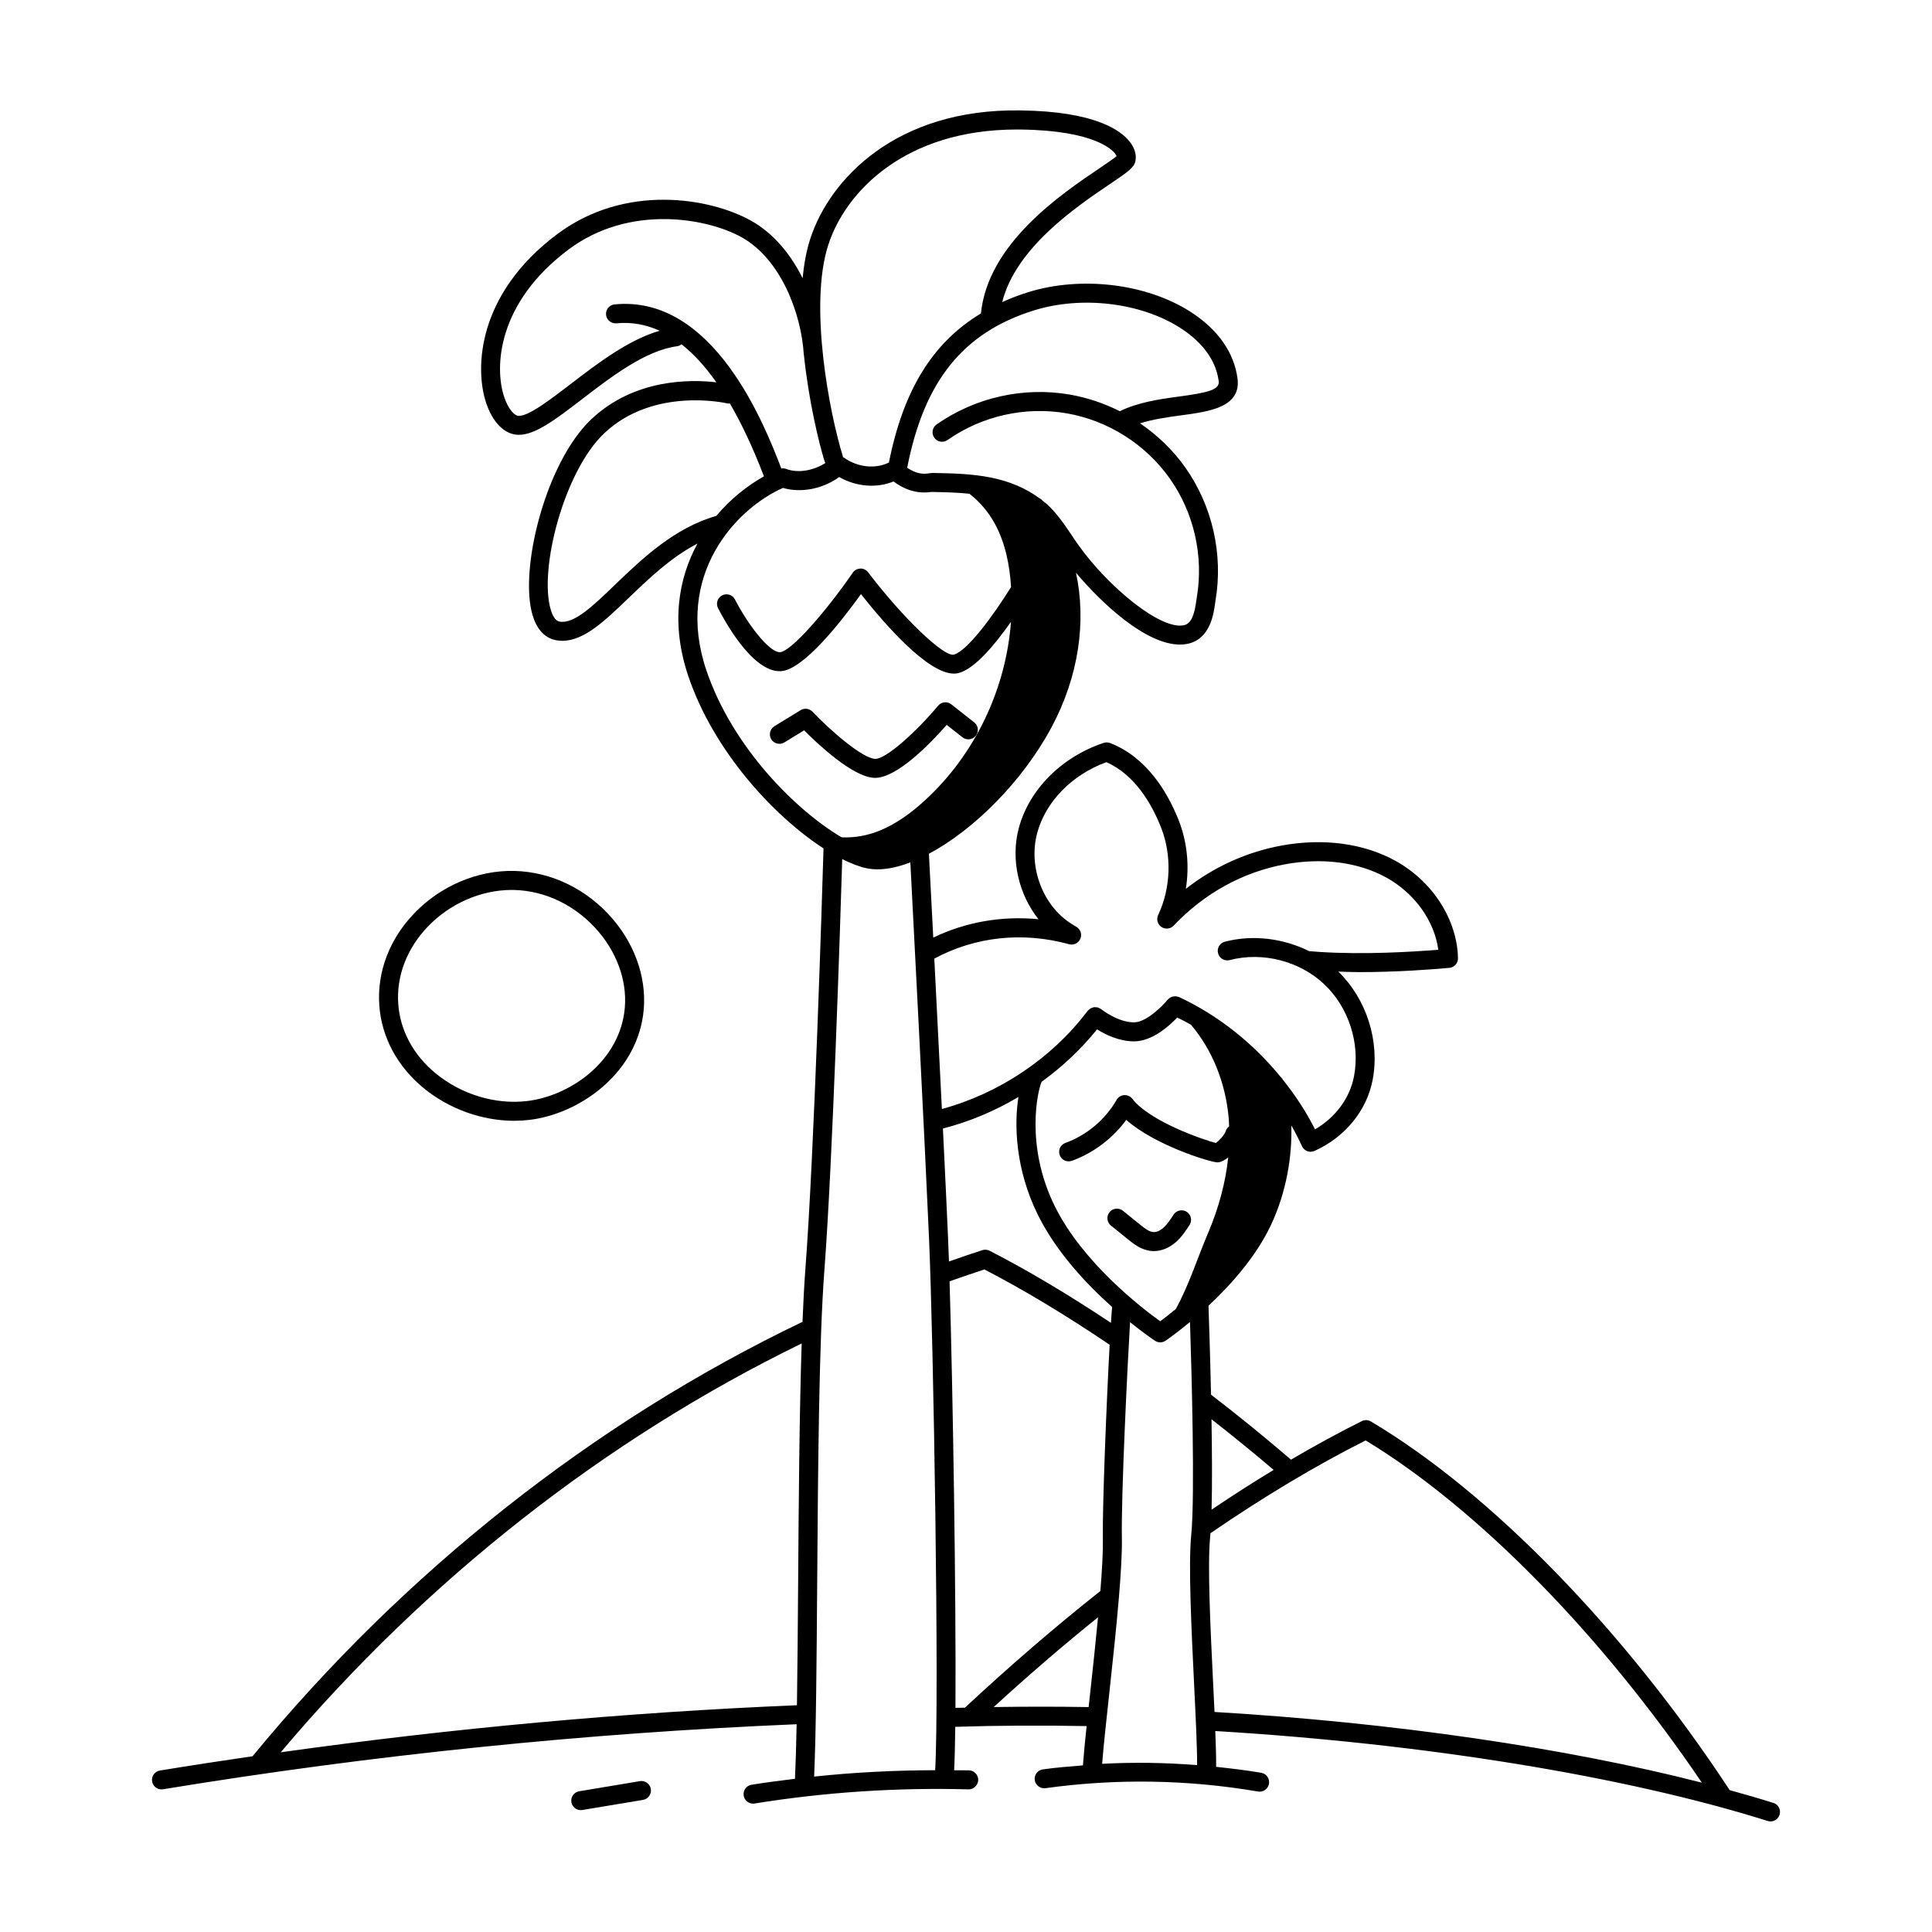 <?xml version="1.0" encoding="UTF-8"?>
<!-- Uploaded to: ICON Repo, www.svgrepo.com, Generator: ICON Repo Mixer Tools -->
<svg fill="#000000" width="800px" height="800px" version="1.1" viewBox="144 144 512 512" xmlns="http://www.w3.org/2000/svg">
 <g>
  <path d="m375.49 350.13c0.125 0.012 0.262 0.016 0.395 0.016 5.883 0 14.715-9.164 19-14.043l4.176 3.289c1.094 0.863 2.676 0.676 3.535-0.418 0.863-1.094 0.676-2.676-0.418-3.535l-6.074-4.785c-1.066-0.84-2.621-0.684-3.492 0.363-5.75 6.879-13.73 14.09-16.637 14.09h-0.117c-3.445-0.25-11.742-7.457-16.539-12.496-0.82-0.863-2.133-1.027-3.144-0.414l-6.949 4.262c-1.184 0.73-1.559 2.281-0.828 3.465 0.73 1.188 2.281 1.551 3.465 0.832l5.231-3.211c3.789 3.805 12.73 12.172 18.398 12.586z"/>
  <path d="m459.24 468.64c0.754-1.164 0.43-2.727-0.734-3.488-1.168-0.75-2.727-0.43-3.488 0.734-0.863 1.32-1.672 2.57-2.695 3.473-0.883 0.785-1.879 1.238-2.731 1.145-1.074-0.09-2.188-0.934-3.527-2.019l-4.484-3.621c-1.078-0.867-2.66-0.707-3.543 0.371-0.875 1.082-0.711 2.672 0.371 3.547l4.484 3.629c1.512 1.219 3.578 2.891 6.273 3.117 0.207 0.016 0.406 0.023 0.613 0.023 2.039 0 4.106-0.848 5.879-2.414 1.535-1.352 2.617-3.023 3.582-4.496z"/>
  <path d="m256.16 432.27c6.793 5.613 15.566 8.75 24.121 8.75 1.355 0 2.707-0.082 4.039-0.238 12.883-1.543 27.809-11.754 30.094-27.652 1.258-8.762-1.637-18.047-7.945-25.477-6.758-7.961-16.32-12.641-26.238-12.848-9.777-0.211-19.625 4.039-26.562 11.348-6.519 6.848-9.77 15.469-9.152 24.27 0.586 8.363 4.723 16.125 11.645 21.848zm1.152-42.645c5.859-6.148 14.137-9.781 22.266-9.781 0.18 0 0.367 0 0.555 0.004 8.473 0.172 16.676 4.207 22.5 11.07 5.371 6.332 7.848 14.168 6.797 21.496-1.926 13.418-14.676 22.051-25.703 23.367-8.449 1.02-17.527-1.758-24.348-7.391-5.856-4.836-9.344-11.348-9.836-18.32-0.523-7.371 2.238-14.629 7.769-20.445z"/>
  <path d="m613.96 621.79c-3.699-1.164-7.594-2.289-11.574-3.387-27.789-42.309-63.277-78.797-95.078-97.699-0.742-0.438-1.641-0.473-2.414-0.09-6.141 3.055-12.426 6.504-18.766 10.207-6.856-5.883-13.969-11.668-21.195-17.23-0.238-10.992-0.562-20.652-0.672-23.555 5.844-5.457 12.543-12.914 16.52-21.316 4.156-8.793 5.691-18.41 5.43-26.465 1.027 1.793 1.977 3.629 2.832 5.5 0.43 0.926 1.34 1.473 2.293 1.473 0.348 0 0.699-0.07 1.031-0.223 8.082-3.637 13.84-10.676 15.402-18.828 1.953-10.242-1.621-21.422-9.098-28.691 1.867 0.055 3.75 0.137 5.594 0.137 10 0 19.312-0.719 23.824-1.129 1.32-0.121 2.316-1.238 2.293-2.559-0.207-10.191-6.68-20.305-16.488-25.762-8.418-4.676-19.164-6.125-30.242-4.098-9.262 1.699-17.898 5.621-25.391 11.473 0.984-6.137 0.344-12.555-1.945-18.297-2.863-7.176-8.328-16.531-18.117-20.332-0.539-0.215-1.148-0.227-1.707-0.047-11.156 3.715-19.781 12.379-22.512 22.617-2.207 8.297-0.004 17.543 5.231 24.117-9.672-0.945-19.25 0.711-27.887 4.867-0.551-10.68-0.984-18.887-1.152-22.215 11.789-6.277 24.758-19.07 32.504-33.535 7.203-13.457 9.27-28.047 6.469-40.949 6.902 8.227 18.555 19.043 27.543 19.043 0.789 0 1.562-0.086 2.301-0.262 5.734-1.359 6.637-7.871 7.027-10.645l0.105-0.742c2.086-12.27-0.832-25.129-8.016-35.293-3.254-4.606-7.359-8.531-11.98-11.688 3.438-1.082 7.309-1.637 10.871-2.117 7.488-0.996 15.973-2.133 14.957-9.789-0.922-6.934-5.25-13.043-12.508-17.684-11.688-7.465-28.988-9.531-43.023-5.144-2.41 0.75-4.66 1.633-6.82 2.594 3.621-14.414 19.652-25.27 28.59-31.309 4.555-3.078 6.262-4.231 6.672-5.91 0.402-1.656-0.105-3.516-1.445-5.238-2.328-3.004-9.184-8.082-28.918-8.324-32.875-0.551-50.633 18.117-55.797 34.102-1.02 3.148-1.641 6.664-2 10.359-3.148-6.324-7.691-11.91-13.707-15.262-10.723-5.984-33.258-9.965-51.352 3.606-21.184 15.871-21.824 35.469-18.863 44.543 1.75 5.356 4.969 8.578 8.621 8.621h0.086c4.445 0 9.879-4.168 16.746-9.438 7.906-6.062 16.871-12.934 25.195-14.035 0.457-0.059 0.84-0.266 1.18-0.527 3.199 2.519 6.277 5.879 9.234 10.082-6.996-0.812-21.801-0.938-33.176 9.828-12.043 11.387-19.176 39.816-15.512 51.938 1.445 4.805 4.227 6.242 6.297 6.602 0.527 0.09 1.059 0.137 1.578 0.137 5.769 0 11.281-5.305 17.59-11.367 5.356-5.148 11.262-10.812 18.219-14.395-5.055 9.27-7.16 21.195-2.402 35.207 6.785 19.992 22.809 37.156 35.805 45.57-0.312 10.59-2.453 80.633-4.793 111.31-0.312 4.102-0.562 8.902-0.777 14.16-55.168 26.422-105.52 66.18-145.74 115.12-8.203 1.199-16.391 2.445-24.547 3.785-1.371 0.223-2.301 1.523-2.074 2.891 0.203 1.234 1.27 2.109 2.481 2.109 0.137 0 0.277-0.012 0.414-0.035 55.391-9.098 111.87-14.883 167.91-17.234-0.109 5.656-0.25 10.52-0.441 14.461-3.844 0.473-7.688 0.961-11.508 1.578-1.371 0.223-2.309 1.516-2.082 2.887 0.195 1.238 1.27 2.117 2.481 2.117 0.137 0 0.273-0.012 0.406-0.031 18.656-3.012 37.699-4.266 56.672-3.754 1.305 0.059 2.551-1.059 2.59-2.449 0.039-1.391-1.059-2.551-2.449-2.59-1.309-0.035-2.621 0.004-3.93-0.016 0.141-2.691 0.238-6.625 0.297-11.516 11.141-0.352 22.812-0.418 34.809-0.195-0.434 4.106-0.781 7.699-0.977 10.41-3.543 0.293-7.082 0.57-10.617 1.062-1.375 0.191-2.344 1.465-2.152 2.84 0.188 1.379 1.531 2.328 2.836 2.144 18.727-2.594 37.68-2.301 56.332 0.887 0.141 0.023 0.289 0.035 0.43 0.035 1.199 0 2.266-0.867 2.481-2.098 0.23-1.371-0.691-2.676-2.062-2.906-3.969-0.68-7.957-1.148-11.945-1.578 0.023-2.328-0.066-5.621-0.223-9.488 55.465 3.332 108.68 11.977 146.38 23.832 0.262 0.094 0.512 0.129 0.758 0.129 1.074 0 2.066-0.691 2.402-1.762 0.422-1.324-0.32-2.742-1.641-3.16zm-132.43-88.25c-5.438 3.281-10.922 6.816-16.449 10.535 0.176-6.555 0.125-15.316-0.02-23.961 5.59 4.371 11.102 8.855 16.469 13.426zm-43.121-38.977c-11.227-7.465-22.043-13.926-32.156-19.105-0.594-0.301-1.281-0.352-1.914-0.156-2.969 0.945-5.91 1.98-8.855 3.008-0.082-2.41-0.168-4.559-0.246-6.394-0.352-8.035-0.832-18.141-1.355-28.852 6.992-1.777 13.738-4.637 20.008-8.344-1.164 7.438-0.781 19.23 5.168 31.246 4.922 9.926 12.988 18.445 19.672 24.406-0.094 0.871-0.207 2.344-0.32 4.191zm-14.84-30.832c-8.051-16.242-4.481-30.996-3.535-33.039 5.5-3.984 10.465-8.656 14.695-13.895 2.18 1.355 5.84 3.176 9.785 3.176 4.758 0 9.25-3.988 11.465-6.316 1.223 0.609 2.449 1.219 3.633 1.906 5.773 6.766 9.141 15.531 9.977 24.43 0.082 0.836 0.102 1.672 0.141 2.504-0.395 0.309-0.727 0.695-0.883 1.211-0.328 1.062-1.777 2.602-2.609 3.203-3.269-0.828-17.492-5.684-22.156-11.719-0.52-0.664-1.344-1.027-2.172-0.969-0.836 0.055-1.594 0.527-2.012 1.266-2.973 5.211-7.91 9.359-13.551 11.395-1.309 0.473-1.988 1.914-1.516 3.223 0.48 1.316 1.91 1.988 3.231 1.516 5.707-2.062 10.816-5.93 14.41-10.848 7.613 6.777 22.395 11.27 24.207 11.27h0.059c0.832-0.059 1.797-0.574 2.75-1.309-0.711 6.816-2.586 13.539-5.266 19.859-3.059 7.215-5.113 13.91-8.621 20.309-1.691 1.391-3.164 2.535-4.137 3.25-4.785-3.438-20.48-15.457-27.895-30.422zm3.75-69.5c1.199 0.324 2.473-0.273 2.977-1.422 0.504-1.148 0.086-2.492-0.984-3.148l-1.254-0.77c-7.652-4.727-11.609-15.086-9.203-24.086 2.227-8.352 9.219-15.496 18.359-18.828 7.586 3.367 12.02 11.125 14.418 17.156 2.957 7.418 2.691 16.148-0.711 23.363-0.523 1.117-0.16 2.457 0.855 3.152 1.02 0.695 2.398 0.551 3.254-0.348 8.121-8.578 18.34-14.199 29.527-16.258 9.926-1.824 19.48-0.562 26.883 3.543 7.508 4.172 12.699 11.492 13.723 19.109-6.973 0.562-19.73 1.328-31.352 0.586-0.309-0.02-0.625-0.047-0.945-0.07-0.734-0.055-1.465-0.109-1.895-0.145h-0.023c-6.856-3.41-14.949-4.438-22.355-2.5-1.344 0.352-2.152 1.727-1.793 3.074 0.348 1.344 1.707 2.125 3.074 1.797 8.645-2.273 18.449 0.211 24.969 6.312 6.531 6.102 9.664 15.715 7.984 24.484-1.109 5.793-4.906 10.906-10.332 14.055-2.352-4.68-5.266-9.082-8.551-13.199-0.152-0.266-0.328-0.5-0.555-0.691-7.297-8.934-16.539-16.324-26.93-21.172-0.059-0.031-0.133-0.023-0.191-0.047-0.16-0.059-0.316-0.09-0.484-0.117-0.16-0.023-0.316-0.047-0.48-0.039-0.156 0.004-0.301 0.035-0.453 0.07-0.16 0.035-0.316 0.074-0.473 0.145-0.141 0.059-0.266 0.145-0.398 0.238-0.141 0.098-0.273 0.195-0.387 0.324-0.051 0.051-0.117 0.074-0.16 0.133-1.254 1.559-5.598 6-8.922 6-4.316 0-8.621-3.441-8.664-3.477-0.016-0.012-0.031-0.012-0.047-0.023-0.012-0.012-0.016-0.023-0.031-0.035-0.141-0.105-0.309-0.152-0.465-0.223-0.133-0.059-0.25-0.152-0.387-0.188-0.203-0.055-0.402-0.051-0.605-0.055-0.117-0.004-0.238-0.031-0.352-0.02-0.191 0.02-0.363 0.102-0.543 0.168-0.125 0.047-0.258 0.066-0.379 0.133-0.16 0.086-0.289 0.227-0.43 0.352-0.105 0.09-0.227 0.152-0.316 0.262-0.012 0.012-0.012 0.023-0.02 0.035-0.012 0.016-0.031 0.02-0.039 0.035-9.453 12.535-23.449 21.891-38.621 26-0.672-13.633-1.395-27.852-2.012-39.852 10.789-5.812 23.395-7.207 35.719-3.816zm-9.387-167.95c12.699-3.965 28.293-2.117 38.809 4.586 4.16 2.66 9.32 7.262 10.223 14.102 0.309 2.262-2.519 3.047-10.621 4.133-5.113 0.684-10.809 1.527-15.582 3.875-4.156-2.102-8.621-3.606-13.246-4.41-12.262-2.133-25.129 0.766-35.312 7.918-1.137 0.801-1.406 2.371-0.609 3.512 0.801 1.145 2.371 1.41 3.512 0.613 9.094-6.398 20.586-8.973 31.555-7.078 10.957 1.895 20.918 8.188 27.34 17.27 6.414 9.078 9.027 20.574 7.16 31.535l-0.133 0.898c-0.422 3.047-1.102 5.945-3.195 6.438-6.191 1.43-20.113-10.141-27.945-21.098-0.648-0.906-1.273-1.832-1.898-2.762-1.918-2.852-3.906-5.805-6.594-8.258-0.348-0.316-0.762-0.578-1.133-0.883-0.004-0.004-0.004-0.012-0.012-0.016-0.242-0.301-0.543-0.516-0.871-0.672-3.461-2.559-7.719-4.41-12.781-5.426-5.188-1.043-10.469-1.137-15.578-1.223h-0.047c-0.086 0-0.16 0.039-0.246 0.051-0.086 0.004-0.168-0.02-0.25 0-2.121 0.43-3.977-0.023-6.066-1.43 4.481-22.961 14.824-35.836 33.523-41.676zm-54.441-17.348c4.586-14.195 20.406-30.613 49.957-30.613 0.324 0 0.66 0 0.988 0.004 19.703 0.242 24.867 5.473 25.473 7.055-0.832 0.707-2.785 2.023-4.539 3.211-10.328 6.977-29.539 19.961-31.418 38.477-12.832 7.723-20.57 20.359-24.379 39.504-3.559 1.773-8.277 1.305-11.906-1.289-0.09-0.066-0.191-0.086-0.281-0.137-0.016-0.07 0-0.141-0.02-0.215-3.512-11.32-9.074-39.902-3.875-55.996zm-56.621 15.734c-1.379 0.137-2.398 1.367-2.262 2.75 0.137 1.387 1.414 2.398 2.754 2.262 3.953-0.383 7.773 0.293 11.453 1.969-8.293 2.418-16.391 8.605-23.645 14.168-5.379 4.125-10.949 8.398-13.672 8.398h-0.035c-1.102-0.012-2.797-1.785-3.891-5.144-2.543-7.801-1.805-24.781 17.098-38.949 16.078-12.043 36.672-8.375 45.883-3.238 10.367 5.785 15.801 20.156 16.461 31.059 0 0.039 0.023 0.074 0.031 0.117 1.27 12.16 3.965 23.348 5.523 28.359 0.035 0.109 0.141 0.16 0.191 0.266-3.219 2.055-7.305 2.781-10.461 1.57-0.398-0.152-0.816-0.16-1.23-0.105l-0.188-0.473c-4.379-11.277-17.855-45.586-44.012-43.008zm0.25 74.168c-5.894 5.664-10.922 10.57-14.816 9.898-1.219-0.211-1.945-1.797-2.332-3.094-3.246-10.742 3.527-36.77 14.156-46.82 13.09-12.383 32.305-7.981 32.504-7.934 0.262 0.066 0.527 0.051 0.789 0.031 3.059 5.238 5.977 11.426 8.746 18.582l0.289 0.742c-4.332 2.414-8.805 5.93-12.637 10.484-11.051 3.125-19.715 11.398-26.699 18.109zm24.082 22.82c-8.523-25.102 7.609-42.719 20.289-48.355 4.785 1.41 10.543 0.277 14.895-2.875 4.539 2.562 9.891 3.008 14.418 1.168 2.383 1.785 5.754 3.426 10.09 2.766 0.016 0 0.023 0.012 0.039 0.012 3.293 0.059 6.656 0.137 9.957 0.465 2.785 2.137 5.117 4.926 6.793 8.02 2.754 5.098 3.894 10.906 4.258 16.711-4.812 7.758-11.715 17.055-15.18 17.91-2.609 0.664-13.504-9.719-22.691-21.805-0.488-0.641-1.305-1.055-2.066-0.992-0.812 0.02-1.562 0.422-2.016 1.094-6.934 10.082-16.344 20.949-19.305 21.059h-0.059c-2.781 0-8.352-7.195-11.855-13.977-0.637-1.238-2.16-1.707-3.394-1.082-1.234 0.637-1.723 2.156-1.082 3.391 1.461 2.836 8.957 16.984 16.574 16.703 6-0.215 16.234-13.371 21.297-20.426 6.352 8.047 17.715 21.07 24.645 21.07 0.402 0 0.789-0.047 1.164-0.137 4.324-1.066 9.754-7.613 13.945-13.594-1.324 17.906-9.609 35.273-22.883 47.395-3.57 3.258-7.535 6.188-12.027 7.992-3.152 1.266-6.59 1.898-9.969 1.723-11.836-6.945-28.844-23.621-35.836-44.234zm-112.81 286.72c38.57-45.727 86.105-83.039 138.06-108.34-0.613 18.652-0.785 42.012-0.938 63.375-0.086 11.598-0.172 22.824-0.316 32.492-45.59 1.902-91.453 6.106-136.81 12.477zm141.36 6.441c0.52-11.602 0.664-30.918 0.812-51.375 0.215-29.918 0.457-63.816 1.914-82.906 2.191-28.844 4.211-92.258 4.719-108.87 2.383 1.195 4.609 2.055 6.531 2.445 0.902 0.188 1.848 0.273 2.836 0.273 2.648 0 5.594-0.656 8.688-1.84 0.77 14.715 3.672 70.57 4.949 99.582 1.195 27.215 2.742 121.75 1.629 141-10.719 0.023-21.434 0.562-32.078 1.688zm35.895-131.25c3.066-1.082 6.141-2.152 9.234-3.152 10.418 5.391 21.578 12.113 33.188 19.957-0.852 15.578-1.945 43.18-1.797 51.305 0.066 3.441-0.211 8.383-0.66 13.957-11.996 9.492-24.062 19.887-35.887 30.918-0.832 0.02-1.691 0.023-2.519 0.051 0.188-29.742-0.688-84.234-1.559-113.04zm11.699 112.82c9.148-8.383 18.402-16.348 27.648-23.801-0.621 6.566-1.371 13.508-2.055 19.793-0.152 1.391-0.293 2.695-0.438 4.016-8.59-0.152-16.953-0.133-25.156-0.008zm28.734 15.043c0.344-4.473 1.047-10.965 1.867-18.5 0.934-8.555 1.918-17.715 2.586-25.715 0.004-0.02 0.004-0.039 0.004-0.066 0.516-6.184 0.84-11.688 0.77-15.578-0.211-11.227 1.477-45.664 2.172-57.176 3.68 2.957 6.312 4.731 6.613 4.926 0.418 0.277 0.906 0.418 1.387 0.418 0.5 0 0.988-0.145 1.414-0.438 0.289-0.195 2.891-1.996 6.469-4.961 0.414 12.699 1.359 46.145 0.328 56.426-0.785 7.836 0.039 24.828 0.77 39.82 0.418 8.566 0.812 16.703 0.785 21.191-8.367-0.668-16.773-0.805-25.164-0.348zm29.422-21.094c-0.727-14.816-1.547-31.613-0.797-39.07 0.023-0.273 0.047-0.641 0.07-0.941 14.043-9.637 27.871-17.922 41.137-24.598 29.691 18.012 62.574 51.551 89.098 90.699-36.094-9.238-81.828-15.926-129.15-18.738-0.113-2.328-0.23-4.793-0.355-7.352z"/>
  <path d="m313.58 616.02-16.086 2.68c-1.371 0.227-2.297 1.527-2.07 2.898 0.207 1.234 1.273 2.106 2.481 2.106 0.137 0 0.281-0.012 0.418-0.035l16.086-2.68c1.371-0.227 2.297-1.527 2.07-2.898-0.23-1.367-1.57-2.301-2.898-2.07z"/>
 </g>
</svg>